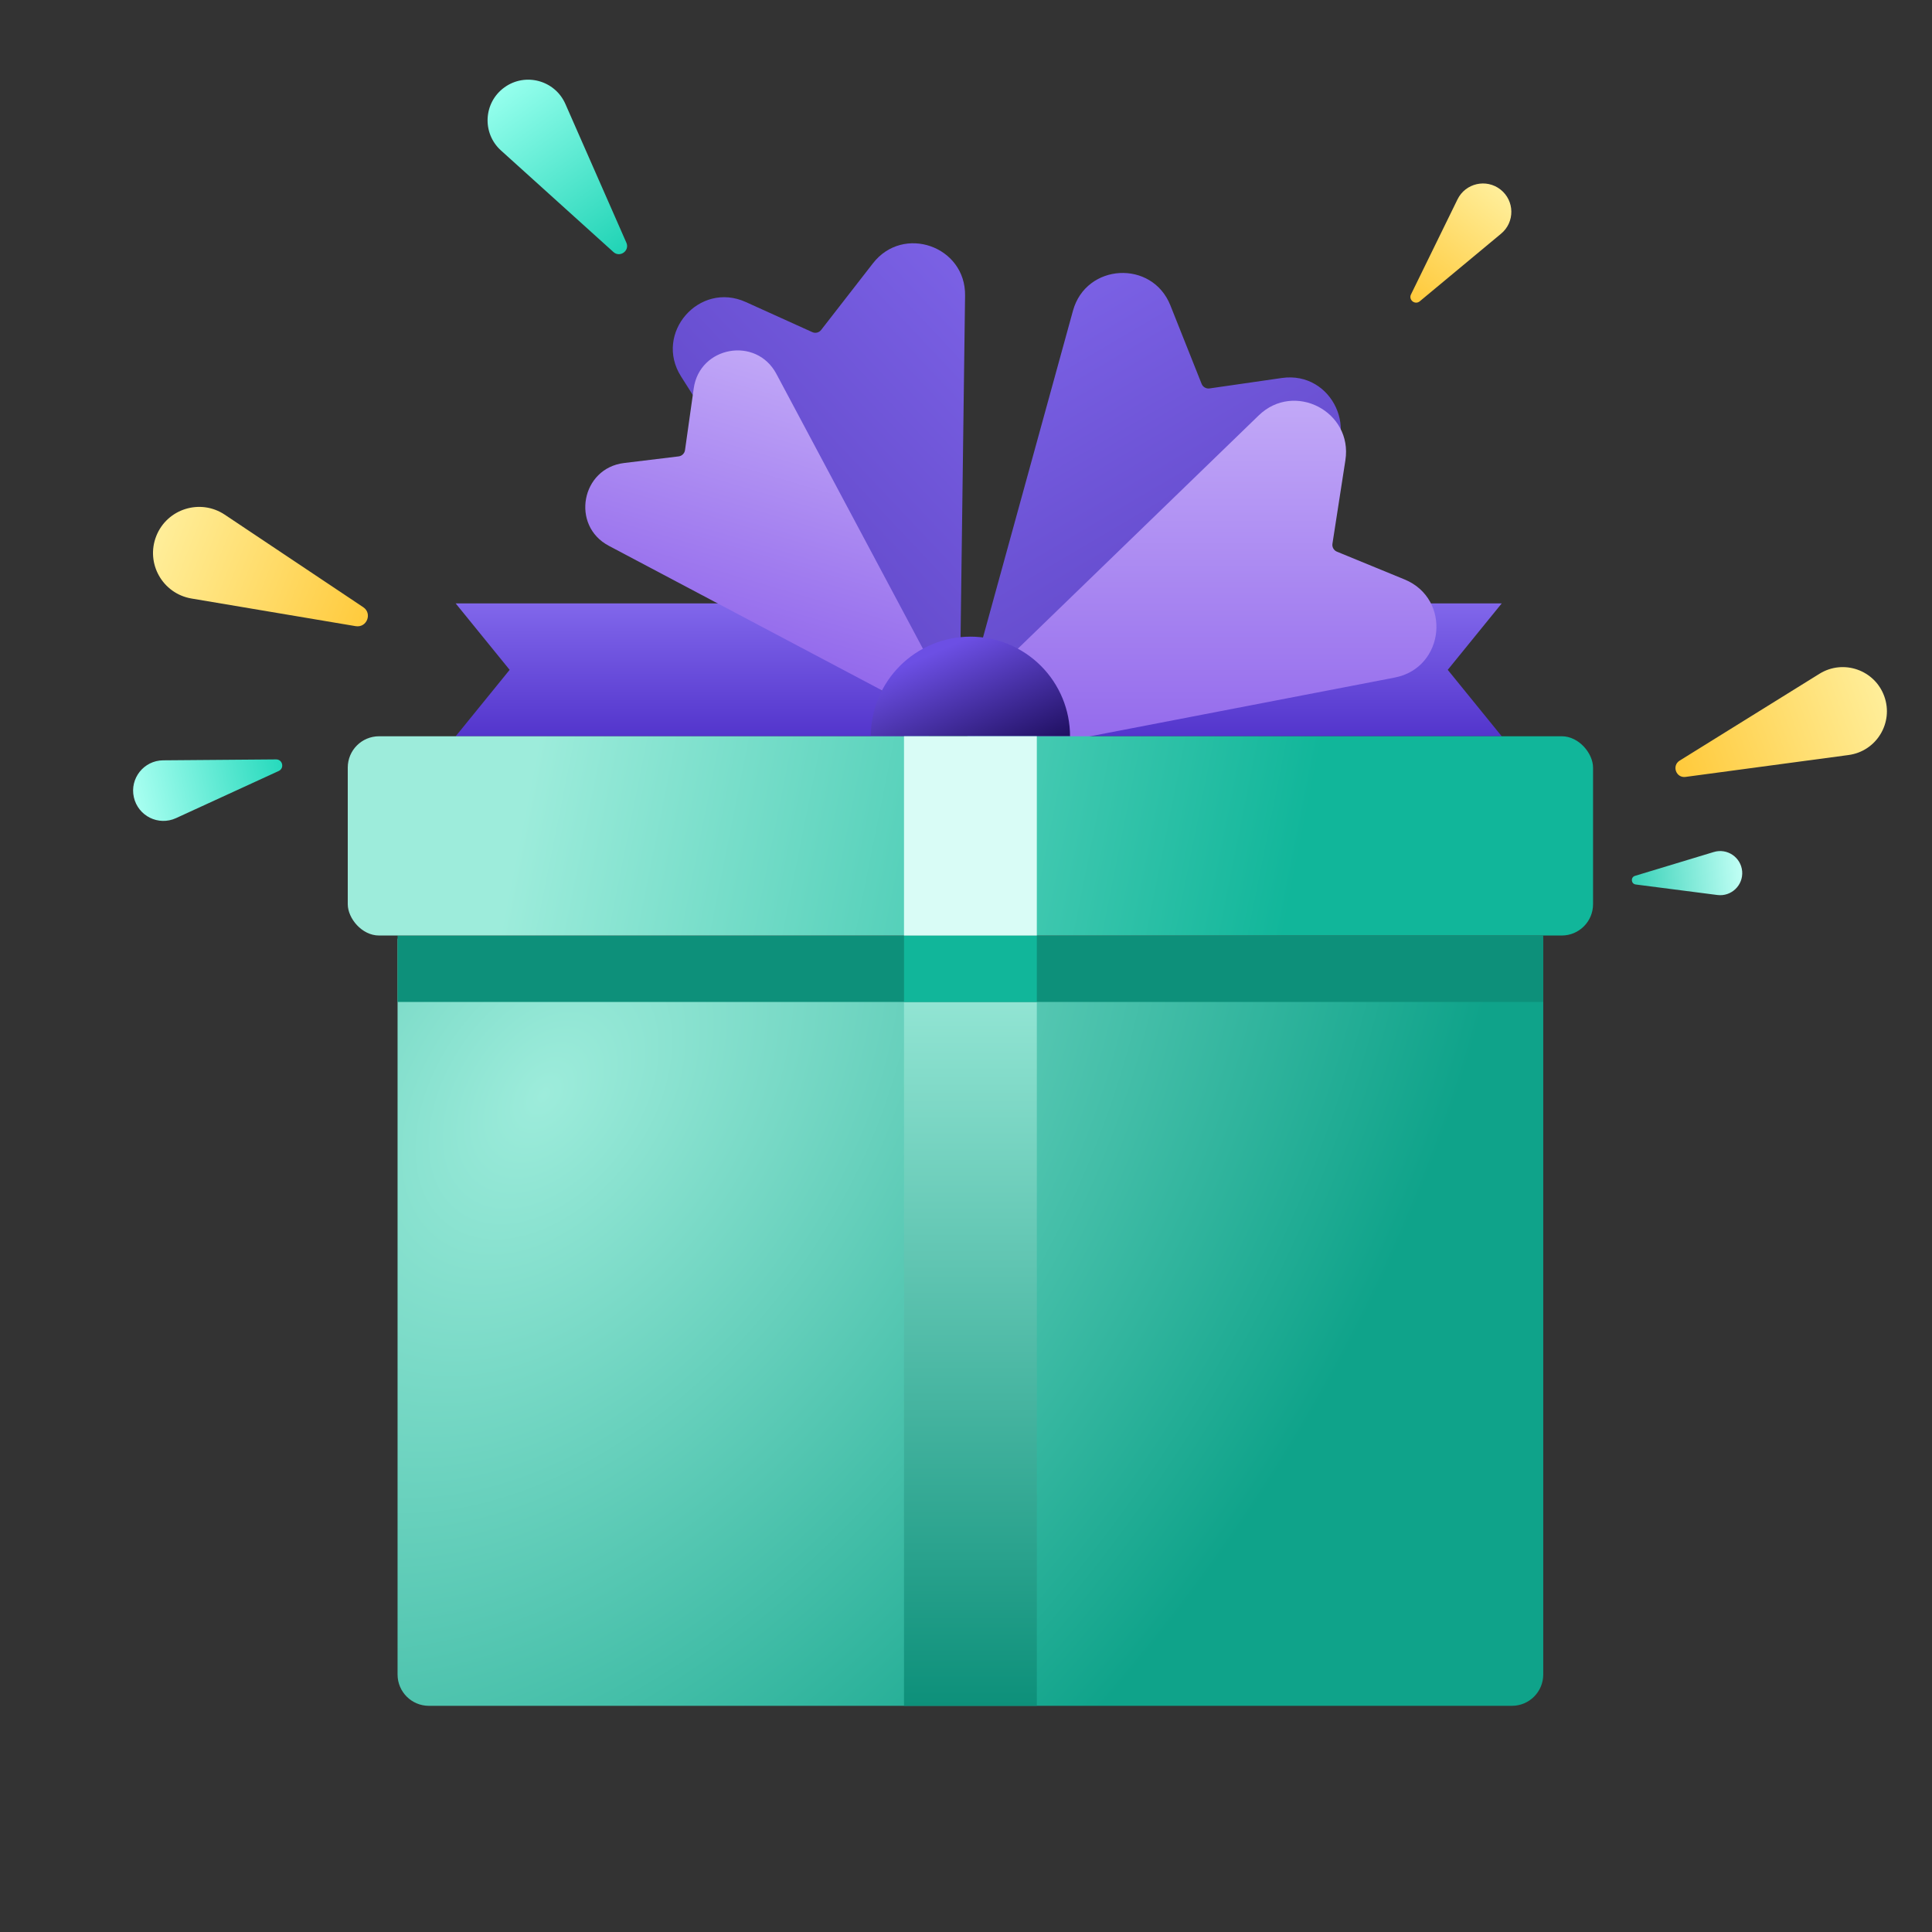 <svg width="100" height="100" viewBox="0 0 100 100" fill="none" xmlns="http://www.w3.org/2000/svg">
<rect x="0" y="0" width="100" height="100" fill="#333333" stroke="none"/>
<mask id="mask0_1_9964" style="mask-type:alpha" maskUnits="userSpaceOnUse" x="0" y="0" width="100" height="100">
<rect width="100" height="100" fill="#FF3A1E"/>
</mask>
<g mask="url(#mask0_1_9964)">
<path d="M23.586 31.233H48.079V38.109H23.586L26.379 34.671L23.586 31.233Z" fill="url(#paint0_linear_1_9964)"/>
<path d="M77.728 31.233H53.235V38.109H77.728L74.935 34.671L77.728 31.233Z" fill="url(#paint1_linear_1_9964)"/>
<path d="M55.536 16.085L50.101 35.825C49.507 37.621 51.669 39.048 53.087 37.796L68.49 24.2C70.474 22.448 68.967 19.188 66.347 19.565L62.604 20.105C62.43 20.13 62.261 20.032 62.196 19.869L60.579 15.807C59.635 13.434 56.214 13.622 55.536 16.085Z" fill="url(#paint2_linear_1_9964)"/>
<path d="M49.952 15.297L49.682 35.769C49.752 37.659 47.279 38.428 46.265 36.831L35.252 19.487C33.834 17.253 36.188 14.541 38.6 15.632L42.045 17.191C42.205 17.263 42.395 17.217 42.502 17.078L45.185 13.627C46.753 11.609 49.986 12.742 49.952 15.297Z" fill="url(#paint3_linear_1_9964)"/>
<path d="M65.151 21.502L50.444 35.745C49.02 36.991 50.157 39.318 52.015 38.96L72.189 35.071C74.788 34.57 75.145 30.996 72.697 29.991L69.198 28.554C69.036 28.487 68.94 28.317 68.967 28.144L69.637 23.824C70.029 21.299 66.987 19.724 65.151 21.502Z" fill="url(#paint4_linear_1_9964)"/>
<path d="M40.183 19.348L47.783 33.601L50.65 38.378L31.511 28.25C29.534 27.204 30.084 24.233 32.304 23.965L35.125 23.623C35.296 23.602 35.432 23.469 35.456 23.299L35.907 20.103C36.216 17.915 39.143 17.398 40.183 19.348Z" fill="url(#paint5_linear_1_9964)"/>
<path d="M55.385 38.11C55.385 37.432 55.252 36.762 54.993 36.136C54.734 35.511 54.354 34.942 53.875 34.463C53.396 33.985 52.828 33.605 52.202 33.346C51.576 33.087 50.906 32.953 50.229 32.953C49.552 32.953 48.881 33.087 48.255 33.346C47.63 33.605 47.061 33.985 46.583 34.463C46.104 34.942 45.724 35.511 45.465 36.136C45.206 36.762 45.072 37.432 45.072 38.11L50.229 38.11H55.385Z" fill="url(#paint6_linear_1_9964)"/>
<path d="M20.578 48.583H79.878V86.672C79.878 87.567 79.152 88.293 78.258 88.293H22.198C21.303 88.293 20.578 87.567 20.578 86.672V48.583Z" fill="url(#paint7_radial_1_9964)"/>
<rect x="46.791" y="48.583" width="6.875" height="39.709" fill="url(#paint8_linear_1_9964)"/>
<rect x="20.578" y="48.423" width="59.3" height="3.438" fill="#0D907A"/>
<rect x="46.791" y="48.423" width="6.875" height="3.438" fill="#11B69A"/>
<rect x="18" y="38.109" width="64.456" height="10.313" rx="1.62" fill="url(#paint9_linear_1_9964)"/>
<rect x="46.791" y="38.109" width="6.875" height="10.313" fill="#D9FCF6"/>
<path d="M25.93 7.788C24.937 6.891 25.024 5.306 26.109 4.523C27.195 3.739 28.726 4.156 29.265 5.382L32.421 12.562C32.604 12.978 32.089 13.35 31.751 13.045L25.93 7.788Z" fill="url(#paint10_linear_1_9964)"/>
<path d="M9.912 30.979C8.413 30.726 7.529 29.156 8.089 27.744C8.65 26.331 10.37 25.796 11.634 26.64L18.801 31.428C19.285 31.752 18.985 32.506 18.411 32.41L9.912 30.979Z" fill="url(#paint11_linear_1_9964)"/>
<path d="M94.176 34.874C95.411 34.107 97.04 34.674 97.531 36.043C98.022 37.412 97.126 38.885 95.685 39.079L87.242 40.213C86.752 40.279 86.519 39.63 86.939 39.369L94.176 34.874Z" fill="url(#paint12_linear_1_9964)"/>
<path d="M75.44 10.32C75.851 9.48 76.931 9.233 77.666 9.811C78.401 10.388 78.416 11.497 77.698 12.094L73.487 15.595C73.242 15.798 72.894 15.524 73.033 15.239L75.44 10.32Z" fill="url(#paint13_linear_1_9964)"/>
<path d="M88.704 44.1C89.4 43.889 90.113 44.374 90.174 45.098C90.234 45.823 89.611 46.419 88.889 46.325L84.665 45.781C84.419 45.749 84.391 45.406 84.627 45.334L88.704 44.1Z" fill="url(#paint14_linear_1_9964)"/>
<path d="M8.445 39.354C7.447 39.362 6.71 40.289 6.928 41.263C7.145 42.237 8.204 42.763 9.111 42.346L14.424 39.907C14.733 39.766 14.63 39.304 14.291 39.307L8.445 39.354Z" fill="url(#paint15_linear_1_9964)"/>
</g>
<defs>
<linearGradient id="paint0_linear_1_9964" x1="35.833" y1="31.233" x2="35.833" y2="38.109" gradientUnits="userSpaceOnUse">
<stop stop-color="#8167EB"/>
<stop offset="1" stop-color="#5335CC"/>
</linearGradient>
<linearGradient id="paint1_linear_1_9964" x1="65.482" y1="31.233" x2="65.482" y2="38.109" gradientUnits="userSpaceOnUse">
<stop stop-color="#8167EB"/>
<stop offset="1" stop-color="#5335CC"/>
</linearGradient>
<linearGradient id="paint2_linear_1_9964" x1="50.98" y1="12.359" x2="63.312" y2="33.273" gradientUnits="userSpaceOnUse">
<stop stop-color="#8167EB"/>
<stop offset="1" stop-color="#6047C8"/>
</linearGradient>
<linearGradient id="paint3_linear_1_9964" x1="55.364" y1="12.985" x2="37.702" y2="29.642" gradientUnits="userSpaceOnUse">
<stop stop-color="#8167EB"/>
<stop offset="1" stop-color="#6047C8"/>
</linearGradient>
<linearGradient id="paint4_linear_1_9964" x1="63.12" y1="15.979" x2="63.12" y2="40.257" gradientUnits="userSpaceOnUse">
<stop stop-color="#CEB9FA"/>
<stop offset="1" stop-color="#8F64EB"/>
</linearGradient>
<linearGradient id="paint5_linear_1_9964" x1="42.787" y1="14.906" x2="37.046" y2="34.364" gradientUnits="userSpaceOnUse">
<stop stop-color="#CEB9FA"/>
<stop offset="1" stop-color="#8F64EB"/>
</linearGradient>
<linearGradient id="paint6_linear_1_9964" x1="50.229" y1="32.953" x2="52.903" y2="39.014" gradientUnits="userSpaceOnUse">
<stop stop-color="#6C4FE4"/>
<stop offset="1" stop-color="#211164"/>
</linearGradient>
<radialGradient id="paint7_radial_1_9964" cx="0" cy="0" r="1" gradientUnits="userSpaceOnUse" gradientTransform="translate(28.199 56.628) rotate(35.385) scale(59.06 88.196)">
<stop stop-color="#9DECDB"/>
<stop offset="0.719" stop-color="#0FA38A"/>
</radialGradient>
<linearGradient id="paint8_linear_1_9964" x1="50.229" y1="48.583" x2="50.229" y2="88.293" gradientUnits="userSpaceOnUse">
<stop stop-color="#9DECDB"/>
<stop offset="1" stop-color="#0D907A"/>
</linearGradient>
<linearGradient id="paint9_linear_1_9964" x1="27.293" y1="41.029" x2="71.894" y2="49.949" gradientUnits="userSpaceOnUse">
<stop stop-color="#9DECDB"/>
<stop offset="0.876" stop-color="#11B69A"/>
</linearGradient>
<linearGradient id="paint10_linear_1_9964" x1="26.109" y1="4.523" x2="33.213" y2="14.365" gradientUnits="userSpaceOnUse">
<stop stop-color="#95FFED"/>
<stop offset="0.995" stop-color="#0FCDAD"/>
</linearGradient>
<linearGradient id="paint11_linear_1_9964" x1="8.089" y1="27.744" x2="20.896" y2="32.828" gradientUnits="userSpaceOnUse">
<stop stop-color="#FFEE9A"/>
<stop offset="1" stop-color="#FFC42C"/>
</linearGradient>
<linearGradient id="paint12_linear_1_9964" x1="97.531" y1="36.043" x2="85.121" y2="40.498" gradientUnits="userSpaceOnUse">
<stop stop-color="#FFEE9A"/>
<stop offset="1" stop-color="#FFC42C"/>
</linearGradient>
<linearGradient id="paint13_linear_1_9964" x1="77.666" y1="9.811" x2="72.429" y2="16.474" gradientUnits="userSpaceOnUse">
<stop stop-color="#FFEE9A"/>
<stop offset="1" stop-color="#FFC42C"/>
</linearGradient>
<linearGradient id="paint14_linear_1_9964" x1="90.174" y1="45.098" x2="83.603" y2="45.644" gradientUnits="userSpaceOnUse">
<stop stop-color="#C1FFF5"/>
<stop offset="0.995" stop-color="#22CAAE"/>
</linearGradient>
<linearGradient id="paint15_linear_1_9964" x1="6.928" y1="41.263" x2="15.759" y2="39.295" gradientUnits="userSpaceOnUse">
<stop stop-color="#A9FFF1"/>
<stop offset="0.995" stop-color="#14D4B5"/>
</linearGradient>
</defs>
</svg>
